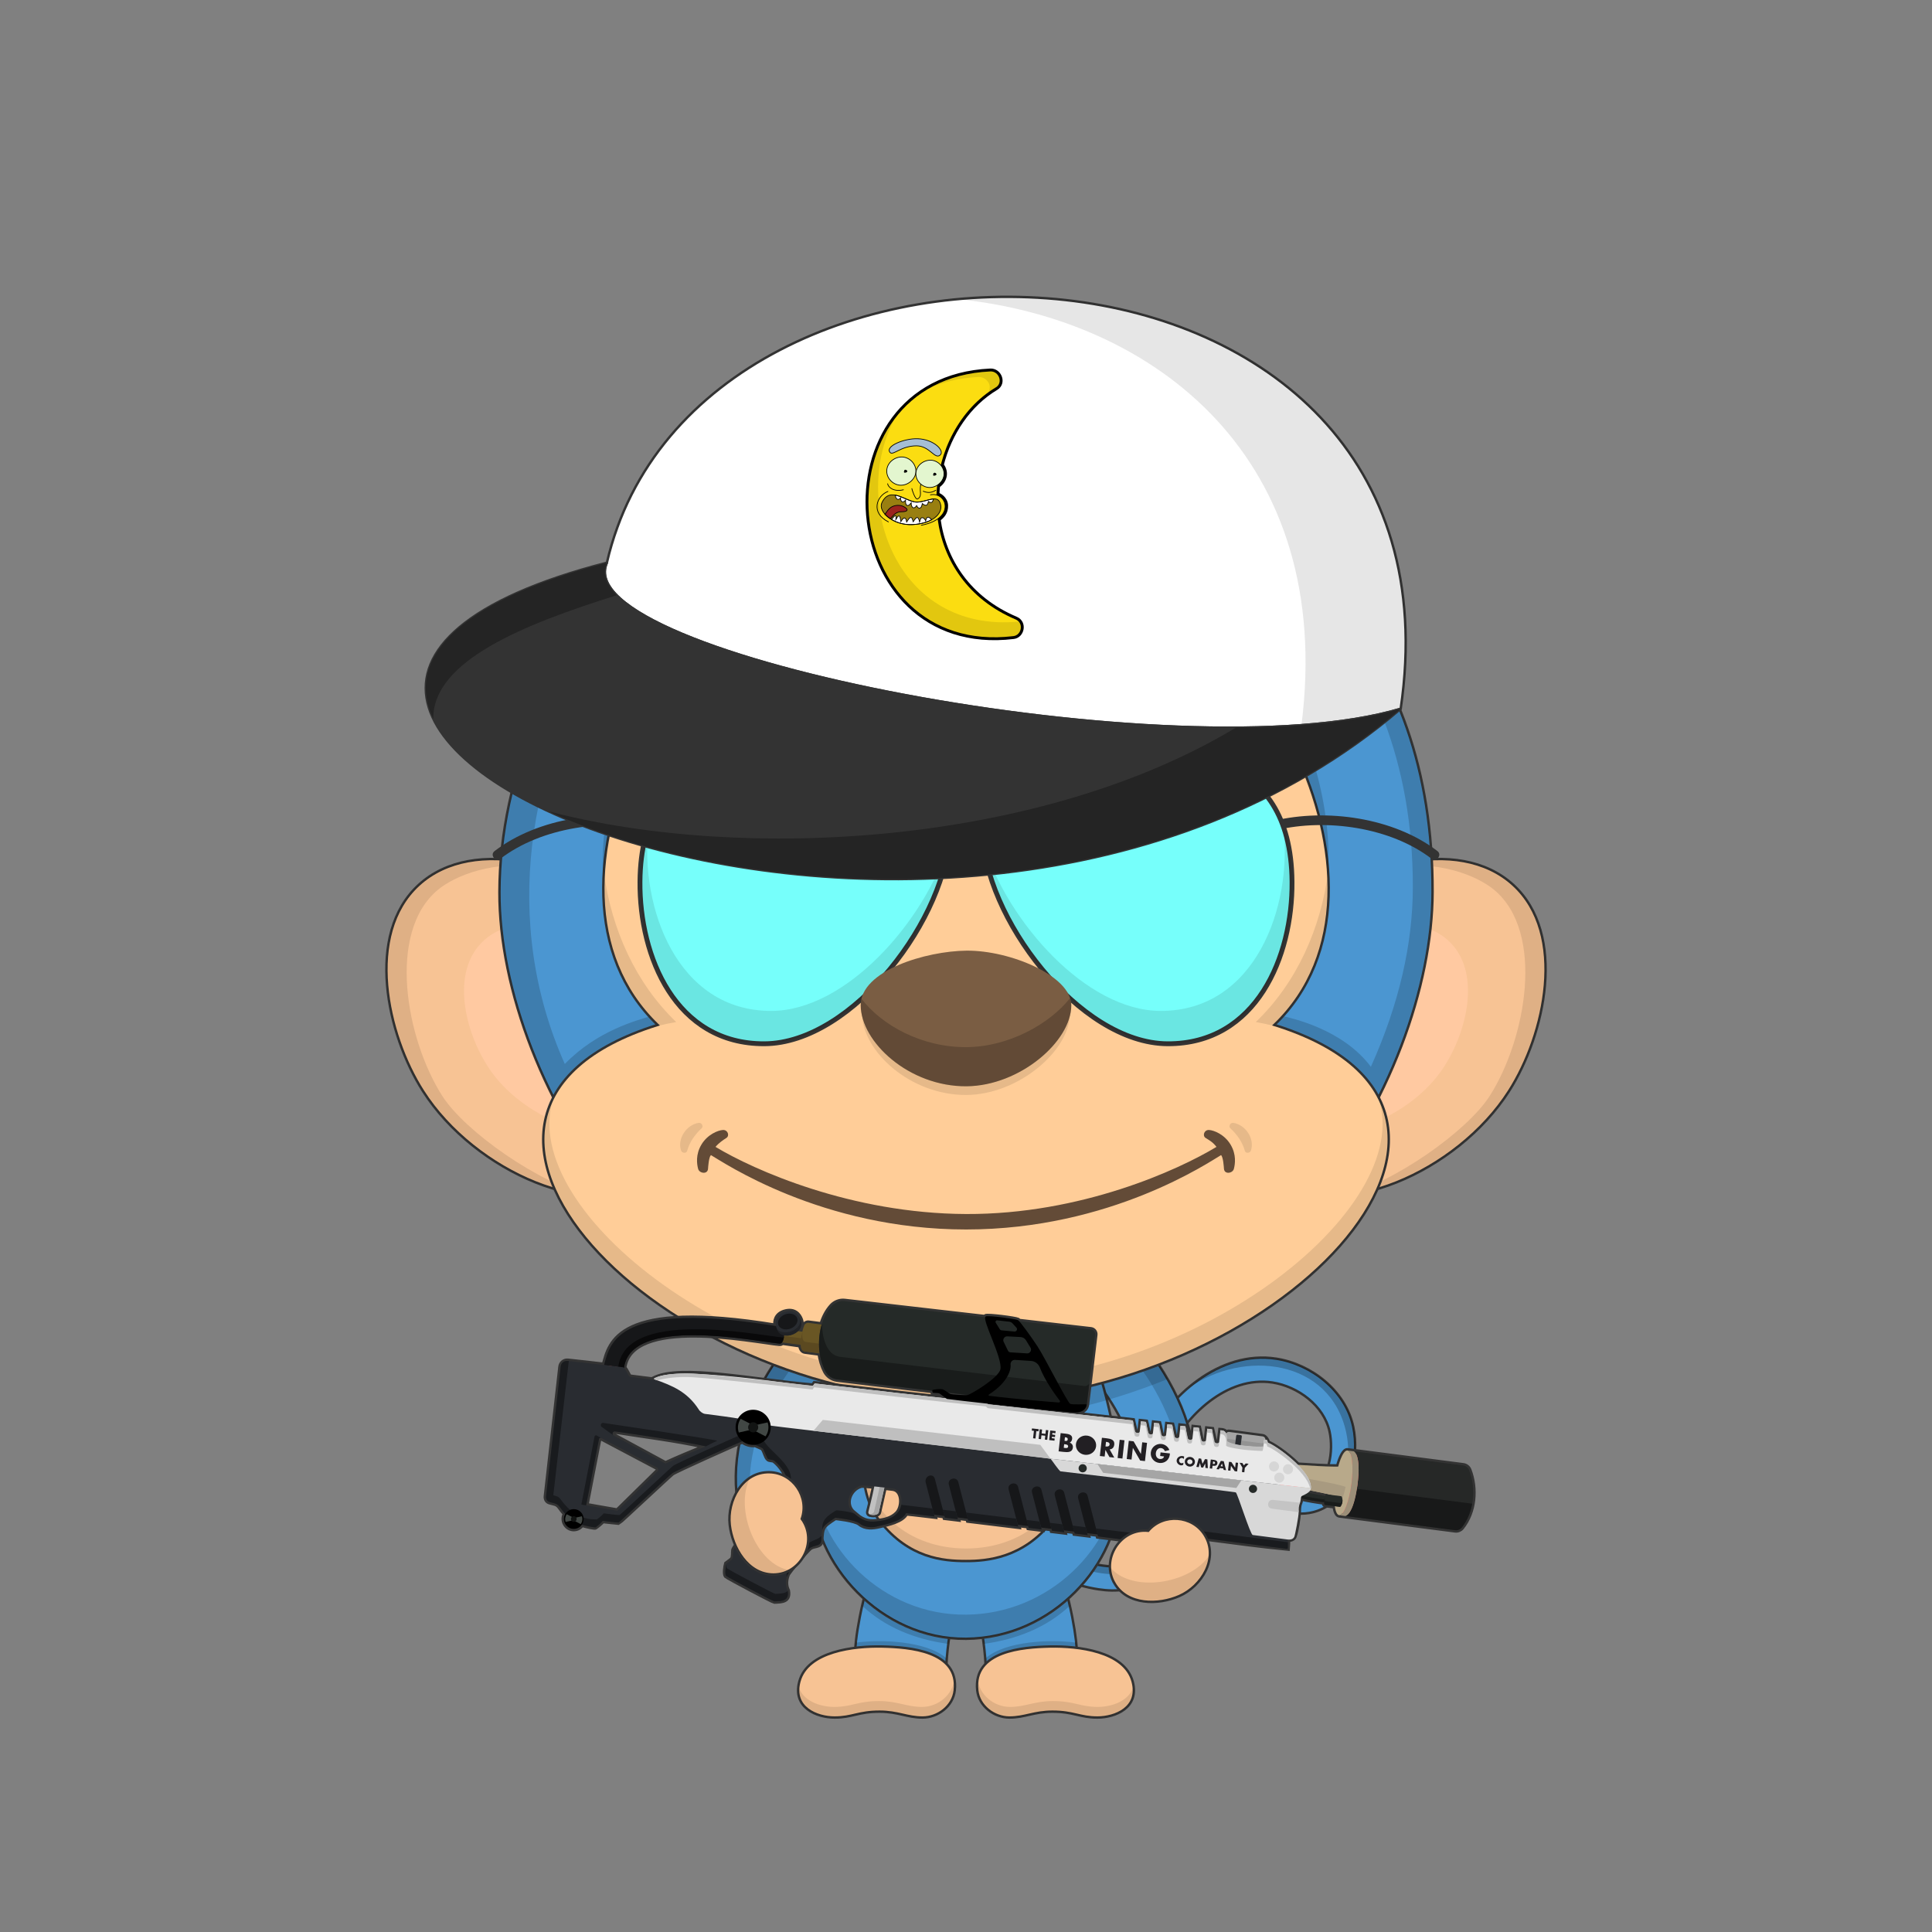 <?xml version="1.0"?><svg viewBox="0 0 4000 4000" xmlns="http://www.w3.org/2000/svg" xmlns:xlink="http://www.w3.org/1999/xlink"><rect x="0" y="0" width="4000" height="4000" fill="#808080" stroke="none"/><g id="tail" fill="none"><path d="M2275.11 3290.64c-50.77-7.42-115.16-32.27-196.86-76-11.87-6.35-16.67-21.85-10.25-33.84 6.35-11.87 21.85-16.66 33.84-10.25 75.45 40.37 136.18 64.12 180.5 70.6 28.93 4.23 49.75 1 61.88-9.64 13.61-11.92 12.39-33 8.83-72.39-4.17-46.12-9.36-103.53 19.78-169.51 44-99.72 153.63-194.53 269.09-176.7 73.33 11.36 143.6 66.19 159.73 140.59 13.73 63.36-6.02 150.17-73.53 174.43-44.77 16-95.93-2.36-130.84-32.08-10.44-8.68-11.95-25-3.06-35.44 8.81-10.34 25.15-11.64 35.48-2.62.43.36 43.66 36.65 81.49 23.06 42.84-15.38 49.77-78.95 41.56-116.78-11.75-54.23-65.6-93.57-118.51-101.77-92.84-14.33-180.8 68.49-215.72 147.49-23.91 54.16-19.56 102.32-15.72 144.81 4 43.84 7.71 85.25-25.67 114.5-27.66 24.4-67.07 26.8-102.02 21.54z" fill="#4b96d1" stroke="#333" stroke-width="5" stroke-miterlimit="10"/><path d="M2787.15 2965.67c11.06 51.03 1.18 114.55-37.82 152.08 51.41-33.69 65.07-107.55 52.82-164.08-16.13-74.4-86.39-129.24-159.73-140.6-66.26-10.23-131.78 18.56-181.54 60.82 114.12-80.75 293.29-60.35 326.27 91.78z" fill="#000" fill-opacity="0.24"/><path d="M2718.12 3078.2c-27.03 31.45-75.59 15.27-102.89-8.23a25.04 25.04 0 00-23.13-5 25.2 25.2 0 0119.93-12.89 25.03 25.03 0 0118.2 5.88c22.07 19.51 59.84 35.18 87.89 20.24zM2074 3173.64c3.5-3 15.5-9 23-5.5 6.98 3.26 15.34 7.39 24.73 12.03 49.42 24.42 127.47 62.97 183.77 62.97 50 0 54.5-25 47.5-91a442 442 0 003.06 12.51c9.62 37.75 24.09 94.49-50.56 94.49-81.5 0-208.79-70.57-231.5-85.5z" fill="#000" fill-opacity="0.24"/></g><g id="legs" fill="none"><path d="M1959.37 3446.51c5-87.08 27.4-154.43 47.17-206.81 19.77-52.38 42.42-144.7-42.56-166.02-121.5-30.49-188.31 254.12-193.3 340.94-2.93 51.08 36.82 110.33 88.4 113.29 47.48 2.31 97.45-31.79 100.29-81.4z" fill="#4b96d1" stroke="#333" stroke-width="5" stroke-miterlimit="10"/><path d="M1769.48 3414.5c51.5-7 148-7 188.5 34 .34-3.09 1.44-11.94 1.66-15.04-42.16-36.96-138.16-39.46-188.02-32.46-.26 3.3-1.86 10.13-2.14 13.5zM1785.48 3325c47.76 44.29 108.88 69.13 178 78.5.58-5.01 1.81-12.18 2.5-17-68.6-8.88-128.2-37.6-176-81-2 6-3.62 15.27-4.5 19.5z" fill="#000" fill-opacity="0.17"/><path d="M2040.63 3446.51c-5-87.08-27.4-154.43-47.17-206.81-19.77-52.38-42.42-144.7 42.56-166.02 121.5-30.49 188.31 254.12 193.3 340.94 2.93 51.08-36.82 110.33-88.4 113.29-47.48 2.31-97.45-31.79-100.29-81.4z" fill="#4b96d1" stroke="#333" stroke-width="5" stroke-miterlimit="10"/><path d="M2230.52 3414.5c-51.5-7-148-7-188.5 34-.34-3.09-1.44-11.94-1.66-15.04 42.16-36.96 138.16-39.46 188.02-32.46.26 3.3 1.86 10.13 2.14 13.5zM2214.52 3325c-47.76 44.29-108.88 69.13-178 78.5-.58-5.01-1.81-12.18-2.5-17 68.6-8.88 128.2-37.6 176-81 2 6 3.62 15.27 4.5 19.5z" fill="#000" fill-opacity="0.17"/></g><g id="arms" fill="none"><path d="m1587 3147c36.5 0 65.66-32.58 62.04-68.42-5.42-63.52 18.62-132.19 65.95-198.39 43.06-60.25 89.21-93.26 53.71-132.19-35.5-38.94-115.56 3.92-155.4 59.5-65.71 91.92-97.19 189.11-88.63 283.68 3.19 31.47 25.83 55.82 62.33 55.82z" fill="#4b96d1" stroke="#333" stroke-miterlimit="10" stroke-width="5"/><path d="m1570.65 3145.22c-62.15-107.22 43.67-345.19 176.18-410.41-40.01-10.61-100.55 26.68-133.53 72.69-65.71 91.92-97.19 189.11-88.63 283.68 2.68 26.46 19.12 47.89 45.98 54.04z" fill="#000" fill-opacity="0.17"/><path d="m2413 3147c-36.5 0-65.66-32.58-62.04-68.42 5.42-63.52-18.62-132.19-65.95-198.39-43.06-60.25-89.21-93.26-53.71-132.19 35.5-38.94 115.56 3.92 155.4 59.5 65.71 91.92 97.19 189.11 88.63 283.68-3.19 31.47-25.83 55.82-62.33 55.82z" fill="#4b96d1" stroke="#333" stroke-miterlimit="10" stroke-width="5"/><path d="m2429.35 3145.22c62.15-107.22-43.67-345.19-176.18-410.41 40.01-10.61 100.55 26.68 133.53 72.69 65.71 91.92 97.19 189.11 88.63 283.68-2.69 26.46-19.12 47.89-45.98 54.04z" fill="#000" fill-opacity="0.17"/></g><g id="bodyUpper" fill="none"><path d="m2000 2548c154 0 220 135 260 246s58 220 58 292c0 152-138.68 305.46-318 307-175.53 1.51-318-155-318-307 0-72 17.7-181.5 58-292 40-111 106-246 260-246z" fill="#4b96d1" stroke="#333" stroke-miterlimit="10" stroke-width="5"/><path d="m2000 3393c-175.67 1.59-330-157-318-337 10 148 145.15 288.48 318 287s308-139 318-287c12 180-142.33 335.41-318 337z" fill="#000" fill-opacity="0.17"/><path d="m2000 2672c104 0 160 68 174 128 34.49 147.82 64 274 4 350s-134.95 82-178 82c-47.55 0-118-6-178-82s-32.44-193.83 4-350c14-60 70-128 174-128z" fill="#f7c394" stroke="#333" stroke-miterlimit="10" stroke-width="5"/><path d="m2000 3232c-136 0-224-94-213-216 4 115 96 190 213 190s209-75 213-190c11 122-77 216-213 216z" fill="#000" fill-opacity=".1"/></g><g id="ears" fill="none"><path d="m3133.19 1832.12c111.1 102 66.32 309.29-9.09 427.16-107.46 168-353.47 273.75-479.46 184.37-131.58-93.35-114.4-386.92 39.2-539.32 114.68-113.78 334.45-177.69 449.35-72.21z" fill="#f7c394" stroke="#333" stroke-miterlimit="10" stroke-width="5"/><path d="m3003.49 1952.22c66 68.19 30.1 196.68-21.65 267.88-73.75 101.45-232.17 158.69-307.94 97.86-79.14-63.53-57.39-247.22 44.75-337.18 76.26-67.16 216.64-99.08 284.84-28.56z" fill="#ffc9a1"/><path d="m3124.1 2259.28c-60.69 94.85-195.1 203.22-346.6 216.72 106.36-25 260.01-133.85 306.64-206.72 75.41-117.87 115.36-338.97 9.09-427.16-32.41-26.89-114.73-65.12-227.73-45.12 138-42.5 222.79-6.13 267.73 35.12 111.06 101.99 66.28 309.29-9.13 427.16z" fill="#000" fill-opacity=".1"/><path d="m866.818 1832.12c-111.1 102-66.32 309.29 9.09 427.16 107.46 168 353.472 273.75 479.462 184.37 131.58-93.35 114.4-386.92-39.2-539.32-114.68-113.78-334.452-177.69-449.352-72.21z" fill="#f7c394" stroke="#333" stroke-miterlimit="10" stroke-width="5"/><path d="m996.518 1952.22c-66 68.19-30.1 196.68 21.652 267.88 73.75 101.45 232.17 158.69 307.94 97.86 79.14-63.53 57.39-247.22-44.75-337.18-76.26-67.16-216.64-99.08-284.842-28.56z" fill="#ffc9a1"/><path d="m875.908 2259.28c60.69 94.85 195.102 203.22 346.602 216.72-106.36-25-260.019-133.85-306.642-206.72-75.41-117.87-115.36-338.97-9.09-427.16 32.409-26.89 114.732-65.12 227.732-45.12-138.002-42.5-222.792-6.13-267.732 35.12-111.06 101.99-66.28 309.29 9.13 427.16z" fill="#000" fill-opacity=".1"/></g><g id="face" fill="none"><path d="m2395 2818c-115.35 45.22-271 79-395 79s-259.34-26.43-395-79c-7.24 10.54-16.61 26.27-23 37 142 57 275 86 418 86s276-29 418-86c-6.15-10.7-15.93-26.36-23-37z" fill="#000" fill-opacity=".15"/><path d="m2500.32 839c42.32-35.85-124.32-76-146.52-139.49-26.8-76.51 395.59 127.1 331.57 261.08-5 10.51-55.43 94-417.61-23.77 398.16 129.18 699.66 403.12 698.24 910.18-1.09 388.75-350.07 990.81-966.43 996.18-594.62 5.19-966.64-596.22-965.57-996.18 1.32-488.44 432.13-990.94 966-1028.5 319.41-22.45 465.29 50.1 500.32 20.5z" fill="#4b96d1" stroke="#333" stroke-linecap="round" stroke-linejoin="round" stroke-width="5"/><path d="m2565.16 861.34c-29.66 65.16-211.81-40-531.22-17.54-653.46 45.937-1126.939 771.2-864.58 1359.08 68.14-70.38 151.14-90.38 177.59-99.16 7.94 8.57 17.6 17.67 21.05 21.78-81.37 25.35-175.93 80.41-216.63 156.84-76.27-147.6-117-302.56-116.59-435.33 1.32-488.45 432.22-991 966.09-1028.57 319.41-22.45 464.56 50.1 499.59 20.46 42.18-35.75-124.46-75.9-146.65-139.39-8.57-24.46 28.82-20.27 81.55 1.13-20-2.88-31 1.83-25.55 15.87 19.38 50.39 180.3 90.02 155.35 144.83z" fill="#000" fill-opacity="0.17"/><path d="m2964.5 1847.07c-.36 127.74-38.12 278.51-110.54 423.57-74.96-102.64-209.23-143.64-222.96-143.64 4-5 16-19.7 20-24.5 23.5 5.5 128.62 27.91 187.28 106.2 59.3-132.15 86.52-255.16 86.84-370.86 1.47-524.24-353.62-784.84-657.36-901.02 398.16 129.18 698.16 403.18 696.74 910.25z" fill="#000" fill-opacity="0.17"/><path d="m1725 1203.5c-297 0-665 628.5-363.5 918.5-575.499 180 0 779 638.5 779s1214-599 638.5-779c301.5-290-66.5-918.5-363.5-918.5-126.5 0-195.51 58.5-275 116.5-79.5-58-148.5-116.5-275-116.5z" fill="#ffcd98" stroke="#333" stroke-width="5"/><g fill="#000"><path d="m2749.1 1817c-15.7-308.54-265-613.19-481.5-613.19-134.6 0-216.2 82.14-267.6 116.19-41.1-28.05-132.5-116.19-268.4-116.19-255.6 0-478.1 373.19-482.13 622.71-22.47-268.52 183.6-671.52 483.53-671.52 156 0 239 75 267 106 28-31 111-106 267-106 297.63 0 503.5 381.5 482.1 662z" fill-opacity="0.17"/><path d="m1148.6 2266.67c-135.93 245.26 334.32 633.83 851.4 633.83s993.17-392.85 849.75-637.86c95.36 224.1-359.03 600.36-849.75 600.36-487.79 0-939.69-371.78-851.4-596.33z" fill-opacity=".1"/><path d="m1250.37 1807.39c-7.11 117.45 24.02 230.01 111.45 314.11-10.42 3.26-20.47 7.66-30.15 11.19 22.33-7.19 43.66-12.28 68.33-16.69-84.54-81.32-133.47-191.77-149.63-308.61z" fill-opacity=".1"/><path d="m2670.5 2133c-21.76-6.41-44.6-12.37-70.5-17 85.32-82.07 134.37-193.81 150.07-311.86 7.89 118.62-23.01 232.49-111.25 317.36 11.32 3.54 21.24 7.64 31.68 11.5z" fill-opacity=".1"/></g></g><g id="glasses" fill="none"><g clip-rule="evenodd" fill="#333" fill-rule="evenodd"><path d="m2231.56 1562.88c-153.76 24.26-309.16 22.65-463.02.01-12.76-1.87-9.84-21.66 2.92-19.78 151.85 22.34 305.22 23.96 456.98.01 12.74-2.01 15.86 17.75 3.12 19.76z"/><path d="m1922.99 1647.3c48.6-19.25 105.42-19.25 154.02 0 2.99-7.3 4.49-11.3 7.36-18.6-53.29-21.1-115.45-21.1-168.74 0 2.37 6.3 4.37 11.3 7.36 18.6z"/><path d="m2637.67 1699.28c108.16-25.93 247.69-6.77 338.41 62.78 10.24 7.85-1.93 23.72-12.16 15.88-85.06-65.21-218.1-84.02-321.59-59.22-12.54 3.01-17.2-16.44-4.66-19.44z"/><path d="m1362.33 1699.28c-108.16-25.93-247.69-6.77-338.41 62.78-10.24 7.85 1.93 23.72 12.16 15.88 85.06-65.21 218.1-84.02 321.59-59.22 12.54 3.01 17.2-16.44 4.66-19.44z"/></g><path d="m2675 1825.37c1.36 154.89-73.52 336.29-257.5 335.63s-381.95-264.09-383.5-442.23c-.67-76.43 65.38-162.57 277.38-164.42 128.83-1.12 361.19-6.52 363.62 271.02z" fill="#76fffb" stroke="#333" stroke-miterlimit="10" stroke-width="10"/><path d="m2402.5 2093c195.79.7 273.65-214.69 254.86-380.83 10.9 31.21 17.25 68.54 17.64 113.2 1.36 154.89-73.52 336.29-257.5 335.63-174.33-.63-361.22-237.17-381.66-413.54 51.72 163.54 214 344.99 366.66 345.54z" fill="#000" fill-opacity=".1"/><path d="m1324.99 1825.37c-1.36 154.89 73.52 336.29 257.5 335.63s381.95-264.09 383.5-442.23c.67-76.43-65.37-162.57-277.37-164.42-128.83-1.12-361.2-6.52-363.63 271.02z" fill="#76fffb" stroke="#333" stroke-miterlimit="10" stroke-width="10"/><path d="m1597.5 2093c-195.8.7-273.65-214.69-254.86-380.83-10.91 31.21-17.25 68.54-17.64 113.2-1.36 154.89 73.52 336.29 257.5 335.63 174.32-.63 361.21-237.17 381.66-413.54-51.72 163.54-214.01 344.99-366.66 345.54z" fill="#000" fill-opacity=".1"/></g><g id="nose" fill="none"><path d="m1785 2099c0 76.35 98.85 169 216.26 168 108.22-.95 213.74-92.55 213.74-167.78 0-152.13-430-154.42-430-.22z" fill="#000" fill-opacity=".1"/><path d="m1782 2081c0 76.35 100.23 169 219.27 168 109.73-.95 216.73-92.55 216.73-167.78 0-60.53-126.24-113.77-216.73-113-84.02.78-219.27 41.16-219.27 112.78z" fill="#7a5d43"/><path d="m1783.58 2067.77c41.76 54.75 124.68 100.94 217.85 100.22 86.21-.68 170.92-47.12 214.09-101.55 1.62 4.86 2.48 9.8 2.48 14.78 0 75.23-107 166.83-216.73 167.78-119.04 1-219.27-91.65-219.27-168 0-4.54.54-8.95 1.58-13.23z" fill="#000" fill-opacity=".2"/></g><g id="mouth" fill="none"><path d="m2553.44 2324.73c25.17 3.95 44.7 32.65 36.52 57.37-2.03 5.72-11.21 6.33-12.73.46-4.44-17.08-15.69-33.52-29.9-46.56-4.54-4.17-.01-12.1 6.11-11.26z" fill="#000" fill-opacity=".1"/><path d="m1446.56 2324.73c-25.17 3.95-44.71 32.65-36.52 57.37 2.03 5.72 11.21 6.33 12.73.46 4.44-17.08 15.69-33.52 29.89-46.56 4.55-4.17.01-12.1-6.1-11.26z" fill="#000" fill-opacity=".1"/><path d="m2518.6 2374.5c-78.5 47.5-280.5 140-518.5 139s-440-91.5-518.71-139c7.21-8.5 15.5-14 22.5-18.5 7.15-4.6 3-17-7-16.5s-31.81 9-44.5 30-9.5 41-7 50.5 19.5 12 20.5 0c.37-4.49 1.5-24 6-28.5 23.71 13.5 228.21 154 528.21 154s504.5-140.5 528-154c4.5 4.5 5.63 24.01 6 28.5 1 12 18 9.5 20.5 0s5.69-29.5-7-50.5-34.5-29.5-44.5-30-14.15 11.9-7 16.5c7 4.5 14.5 8 22.5 18.5z" fill="#634b37"/></g><g id="hat" fill="none"><path d="m1256.5 1165c-87.5 192 1187 438.5 1643.5 302.5 154-1048-1456.5-1108-1643.5-302.5z" fill="#fff" stroke="#333" stroke-linejoin="round" stroke-width="5"/><path clip-rule="evenodd" d="m2694.51 1501.44c78.46-5.9 148.38-16.92 205.49-33.94 90.96-619.026-433.7-893.343-916.99-848.197 409.55 41.738 781.3 330.317 711.5 882.137z" fill="#000" fill-opacity=".1" fill-rule="evenodd"/><path d="m1256.5 1165c-87.5 192 1187 438.5 1643.5 302.5-953 816.5-2814.998 0-1643.5-302.5z" fill="#333" stroke="#333" stroke-linejoin="round" stroke-width="5"/><path clip-rule="evenodd" d="m1135.85 1679.81c.88.23 1.76.46 2.65.69 402.77 104.44 1014.85 69.93 1420.02-173.85 133.95-.82 253.06-12.81 341.48-39.15-533.81 457.34-1352.8 402.34-1764.15 212.31z" fill="#000" fill-opacity=".3" fill-rule="evenodd"/><path clip-rule="evenodd" d="m1276.73 1232.43c-192.66 60.27-381.011 136.05-379.65 255.84-56.419-116.8 35.645-239.67 359.42-323.27-10.02 21.98-2.18 44.68 20.23 67.43z" fill="#000" fill-opacity=".3" fill-rule="evenodd"/><path d="m1941.26 1074.51c11.56 85.18 62.19 165.98 161.56 208.01 17.36 7.34 12.03 32.44-4.47 34.44-367.97 44.55-413.97-530.949-47.97-547.939 17.89-.831 26.91 23.653 11.41 32.94-57.48 34.453-97.22 94.254-114.07 161.074 4.76 5.6 7.47 12.913 6.66 20.516-.95 8.837-6.58 16.559-14.08 21.189-.71 6.73-1.2 13.49-1.45 20.27 5.03 1 17.53 8 18.03 21.5.52 14.01-7 21.5-15.62 28z" stroke="#000" stroke-width="12"/><path d="m2102.82 1282.52c-99.37-42.03-150-122.83-161.56-208.01 8.62-6.5 16.14-13.99 15.62-28-.5-13.5-13-20.5-18.03-21.5 3.32-90.35 48.1-178.187 122.94-223.049 15.5-9.287 6.48-33.771-11.41-32.94-366 16.99-320 592.489 47.97 547.939 16.5-2 21.83-27.1 4.47-34.44z" fill="#fbdd11"/><path d="m2045.66 812.618c5.21-3.777 10.59-7.335 16.13-10.657 15.49-9.287 6.47-33.771-11.41-32.94-50.23 2.331-92.7 15.181-127.64 35.504 29.15-13.659 63.46-22.172 103.14-24.014 15.28-.71 30.36 16.301 19.78 32.107z" fill="#000" fill-opacity=".1"/><path d="m1852.78 866.662c-92.88 169.798 2.85 444.248 256.42 420.288 9.1 10 3.14 28.32-10.85 30.01-276.75 33.51-371.38-283.73-245.57-450.298z" fill="#000" fill-opacity=".1"/><path d="m1889.21 1086.12c40.5-2 61.72-21.66 58.5-40-4.33-24.61-26.5-7.5-48.5-6.5s-56.5-35.5-73.51 1.5c-8.23 17.93 23.01 47 63.51 45z" fill="#997f11"/><g stroke="#000" stroke-width="1.5"><path d="m1836.03 972.641c-1.64 16.193 11.57 30.649 27.44 31.929 15.16 1.04 31-11.192 32.67-26.559 1.56-16.208-11.57-30.591-27.44-31.89-15.51-.977-31.03 10.66-32.67 26.52z" fill="#e3f6cf"/><path d="m1899.99 908.34c-27.74-.972-68.61 15.67-56.98 28.66 6.51 6.49 22.37-13.94 54.57-13.94 27.32 0 37.98 29.155 48.97 19.02 9.83-9.069-13.17-32.569-46.56-33.74z" fill="#a5bed4"/><path d="m1832.38 1064.51c3 3.5 6.82 7.13 11 9.5 5.61-6.08 10.5-13.2 19.55-14.32 3.21-.38 14.06.55 15.13-3.79.63-2.63-5.3-6.66-10.42-8.41-7.42-2.41-16.34-1.32-22.93 2.86-5.41 3.58-8.55 8.86-12.33 14.16z" fill="#9b221d"/><path d="m1929.1 1075.98c-9.78 5.49-23.2 9.32-39.9 10.14-16.74.83-31.9-3.65-43.34-10.46 2.12-2.91 6.56-8.76 8.4-7.9 1.86.88.51 6.83.34 8.4 1.67-2.19 3.48-7.94 6.59-7.94 3.01.21 3.46 9.95 3.91 11.92 1.62-2.16 4.27-7.92 7.57-7.62 3.65.32 3.81 5.93 4.43 8.46 1.97-2.5 5.28-10.04 9.06-9.55 2.71.35 3.72 6.35 4.5 8.93 2.08-2.63 5.22-9.16 8.53-8.89 2.69.22 4.33 7.02 4.76 9.68.93-2.58 1.38-8.35 4.27-9.15 3.97-1.07 7.08 3.54 8.38 6.43.39-2.97 1.2-6.4 4.14-7.49 2.58-.96 5.93 2.84 8.36 5.04z" fill="#fff"/><path d="m1853.23 1025.01c.48 3.27 2.62 8.78 5.98 8.96 2.29.1 4.14-1.3 5.21-3.11.03 2.8.68 7.17 3.73 8.09 2.39.74 5.17-1.6 6.63-3.36-.02 3.14-.36 9.61 3.48 10.78 3.72 1.15 6.14-3.35 8.21-5.46-.53 3.04 1.17 9.89 4.7 10.52 2.67.46 5.33-2.51 6.54-4.65 1.25 2.14 3.05 5.56 5.9 5.35 4.04-.36 5.44-6.16 5.83-9.53 2.29 1.74 5.97 4.47 8.9 3.16 2.52-1.1 3.24-4.92 3.91-7.37v-.03c1.81 1.11 4.45 2.72 6.72 1.71 1.88-.83 3.01-4.23 3.72-7.1-4.14.3-8.88 1.57-13.94 2.92-6.2 1.65-12.88 3.43-19.54 3.73-7.21.33-15.75-3.36-24.58-7.18-7.13-3.08-14.45-6.24-21.4-7.43z" fill="#fff"/></g><path d="m1878.52 975.121c-.15-.481-.61-.848-1.11-.893-.02-.304-.15-.591-.36-.809-.31-.319-.78-.445-1.22-.381-.23-.327-.63-.527-1.03-.527s-.79.2-1.03.527c-.42-.162-.92-.08-1.27.208-.26.216-.42.536-.45.872.23.313.31.733.2 1.107s-.4.686-.77.823c-.29.878.05 1.868.8 2.396.76.528 1.81.496 2.53-.076.4 0 .77.004 1.1-.25.48.161 1.06-.219 1.41-.515.31-.26.8-.764.75-1.205.41-.299.6-.794.45-1.277z" fill="#000"/><g stroke="#000" stroke-width="1.5"><g stroke-linecap="round"><path d="m1907.38 999.011c-1.5 4.999-2 9.499-2 14.999s2.5 15-5.5 19c-5 2.5-12-20-12-21.5" stroke-linejoin="round"/><path d="m1911.38 1017.01c6.5 2.5 15 5 26-2"/><path d="m1837.88 1001.51c.5 7 12.5 17.5 32.5 12.5"/><path d="m1838.38 1017.51c-23 8.5-37 44 1 63"/><path d="m1926.38 1024.51c33.5-7 54 49-19 63"/></g><path d="m1896.37 978.411c-1.61 15.665 11.16 29.519 26.48 30.819 14.82 1.11 29.92-10.683 31.53-25.679 1.64-15.48-11.28-29.761-26.48-30.82-15.02-.664-29.96 10.217-31.53 25.68z" fill="#e3f6cf"/></g><path d="m1938.92 981.294c-.15-.481-.61-.848-1.11-.893-.02-.304-.15-.591-.36-.809-.31-.319-.78-.445-1.22-.381-.24-.327-.63-.527-1.03-.527s-.8.2-1.03.527c-.42-.162-.92-.08-1.27.208-.26.216-.42.536-.45.872.23.313.31.732.2 1.107-.12.374-.41.686-.77.823-.29.878.05 1.868.8 2.396.76.528 1.8.496 2.53-.076.39 0 .77.004 1.1-.25.48.161 1.06-.219 1.41-.515.31-.26.79-.764.75-1.205.41-.299.6-.794.45-1.277z" fill="#000"/><path d="m1889.21 1086.12c40.5-2 61.72-21.66 58.5-40-4.33-24.61-26.5-7.5-48.5-6.5s-56.5-35.5-73.51 1.5c-8.23 17.93 23.01 47 63.51 45z" stroke="#000" stroke-width="1.5"/></g><g id="footLeft" fill="none"><path d="m1910 3556c32 0 63.09-23.6 66.7-56.14 9.11-82.21-94.35-89.68-150.67-90.92-57.1-1.25-154.03 9.56-171.02 72.27-14.85 54.79 36.49 74.79 72.99 74.79s49-12.15 92.98-12.15c38.41 0 57.02 12.15 89.02 12.15z" fill="#f7c394" stroke="#333" stroke-miterlimit="10" stroke-width="5"/><path d="m1909 3534c-32 0-50.61-12.15-89.02-12.15-43.98 0-56.48 12.15-92.98 12.15-28.39 0-65.75-12.1-73.97-43.26-6.73 47.6 40.67 65.26 74.97 65.26 36.5 0 49-12.15 92.98-12.15 38.41 0 57.02 12.15 89.02 12.15 42.86 0 73-34.15 65.91-80.26-2.97 33.46-34.04 58.26-66.91 58.26z" fill="#000" fill-opacity=".1"/></g><g id="footRight" fill="none"><path d="m2090 3556c-32 0-63.09-23.6-66.7-56.14-9.11-82.21 94.35-89.68 150.67-90.92 57.1-1.25 154.03 9.56 171.02 72.27 14.85 54.79-36.49 74.79-72.99 74.79s-49-12.15-92.98-12.15c-38.42 0-57.02 12.15-89.02 12.15z" fill="#f7c394" stroke="#333" stroke-miterlimit="10" stroke-width="5"/><path d="m2091 3534c32 0 50.61-12.15 89.02-12.15 43.98 0 56.48 12.15 92.98 12.15 28.39 0 65.75-12.1 73.97-43.26 6.73 47.6-40.67 65.26-74.97 65.26-36.5 0-49-12.15-92.98-12.15-38.41 0-57.02 12.15-89.02 12.15-42.86 0-73-34.15-65.91-80.26 2.97 33.46 34.04 58.26 66.91 58.26z" fill="#000" fill-opacity=".1"/></g><g id="misc" fill="none"><path clip-rule="evenodd" d="m2110.07 2735.42 148.74 17.13c5.26.67 9.18 5.71 8.49 11.01l-17.21 144.32c-1.86 14.36-17.68 17.64-29.79 16.28-30.24-2.17-112.11-10.92-175.9-18.02l1.49 1.39s162.59 18.1 299.47 33.36c1.64 6.61 2.31 10.18 4.14 18.11.72 3.11 1 7 5 7.5 3.97.5 4.79-.52 5.5-6 .91-7.01 1.65-13.68 2.12-17.74 3.47.37 6.94.76 10.41 1.15 1.97 6.59 2.97 14.59 4.47 20.09s9 8 10 1c1.14-7.98 1.56-11.3 2.46-19.2l10.25 1.15c2.29 8.05 2.45 13.46 4.79 22.05 1.5 5.5 9.28 6.5 10 0 1-9 1.69-14.79 2.31-20.16l10.08 1.12c.61 1.84 4.03 18.66 5.11 23.54 1 4.5 8.49 4.74 9 1.5 1.5-9.5 2.54-18 3.12-23.1l9.95 1.1c1.93 5.5 3.13 15.37 4.81 22.5 1.04 4.42 2.61 5.22 5.12 5.5 4.5.5 4.98-4.81 5.5-9s1.97-17.06 1.97-17.06l10.57 1.18c1.96 8.88 3.68 16.22 4.96 23.88 1 6 9.56 5.23 9.9 1.66l2.7-23.58c3.45.38 6.67.74 9.6 1.08 1.3 5.34 3.83 15.99 5.3 23.34 1.5 7.5 9.14 6.08 9.5 2.5l2.94-23.81c5.06.31 9.72 1.24 11.56 6.31 1.36-2.26 3.79-3.15 6.58-2.78l68.93 9.15c5.49.73 9.78 8.5 10.88 13.35 6.28 1.1 38.28 21.38 62.18 45.6 21.14 1.21 59.1 4 83.47 3.69 5.55-20.67 12.96-34.26 19.35-33.44 79.86 10.37 159.75 20.66 239.62 30.99 5.4.71 10.11 4.4 12.1 9.48 14.73 38.34 11.13 86.41-15.18 119.07-3.25 4.05-8.51 6.16-13.66 5.48-80.09-10.34-160.5-20.73-240.13-31 14.58 1.87 49.77 6.37-.06-.07-4.31-.56-7.41-7.58-9-18.67l-19.98-2.58c-2.21-.33-2.03-3.7-2.1-5.44-10.37-1.11-38.67-5.68-48.18-8.53-.57 3.18-.51 6.53-1.84 9.53-2.73 6.17-2.8 14.17-2.8 19.52-1.18 14.15-4.03 36.15-9.18 50.65-.89 2.5-5 6.5-13.05 5.96-.01 6.15-.25 12.24-.77 18.23-56.09-5.29-111.99-13.1-167.86-20.33l-17.79 24.85c-63-11.98-123.8-19.08-187.24-26.88l-19.29-2.37-1.06-4.1-21.56-2.6c.42 1.66.77 3.01 1.02 3.99l-26.72-3.3-1.01-3.91-21.62-2.61 1 3.88-25.37-3.1-1-3.84-21.63-2.61.98 3.79-26.72-3.27-.97-3.74-21.59-2.61c.39 1.53.71 2.77.95 3.69-32.17-3.97-64.34-7.87-96.51-11.76l-.3-.04h-.04l-6.72-.82-.93-3.56-21.59-2.6c.37 1.44.69 2.64.92 3.55l-26.7-3.22-.93-3.56-21.57-2.6c.37 1.45.68 2.66.92 3.57-35.9-4.28-58.41-6.87-58.83-6.68-7.27 15.38-35.99 21.94-55.17 26.32-13.71 3.13-29.14 4.84-40.91-4.94-9.77-8.13-50.54-11.99-50.54-11.99-27.51 18.05-28.08 19.04-29.56 50.41-2.71 9.29-14.88 6.37-22.21 11.75-6.69 4.8-45.86 50.77-47.36 56.25-4.1 11.37-4.72 21.64.63 32.81 3.62 20.95-10.94 21.49-27.57 22.03-3.59-.46-96.84-49.78-100.07-53.04-2.83-3.49-1.22-18.3.79-25 8.2-6.33 11.21-7.76 12.48-10.13 2.64-4.92 1.63-12.87 2.37-18.29 2.12-7.19 40.62-58.37 83.44-73.88 18.15-6.32 34.69-40.18 30.8-63.96-4.68-18.21-15.94-36.15-30.72-47.69-5.05-1.6-9.35-.82-11.82-3.05-4.8-4.32-5.48-12.75-10.76-21.31-.68-1.11-8.02-4.51-16.28-7.92-9.37 1.05-18.98-1.63-26.43-7.43-18.36 7.58-138.57 61.23-145.33 66.45-7.24 5.59-109.03 101.35-111.03 101.91-10.99-1.24-22.02-2.07-32.99-3.49-1.44 2.87-13.24 12.25-15.18 13.29-1.61.86-18.97-2.5-27.59-5.56-3.69 5.46-9.94 9.04-17.02 9.03-15.67-.02-25.43-17.77-17.57-30.95-4.08-4.46-8.18-10.05-11.36-14.4-6.03-8.22-11.78-7.39-21.4-10.41-5.02-1.57-7.57-6.44-6.98-11.66l30.22-268.19c.84-7.51 7.46-12.97 14.97-12.2 19.34 1.99 49.85 5.51 74.86 8.45 12.51-45.84 27.06-134.52 355.87-80.66-2.3-10.09.76-23.82 17.41-28.99 21.38-6.65 30.52 7.03 33.59 15.54 3.81 10.59 1.41 17.89-5 24l8.57 1.26c1.05-4.55 2.4-8.96 4.05-13.08 1.41-3.58 5.19-5.8 9-5.31l27.11 3.51c4.27-14.61 11.13-27.97 20.7-38.44 6.91-7.55 17.31-11.35 27.46-10.03l290.28 33.41c.15-.75.44-1.32.86-1.68 3.4-2.84 61.9 4.84 66.99 7.48.54.28 1.41 1.08 2.55 2.3zm-106.81 152.77-40.2-4.81c1.96 1.37 3.61 2.47 4.55 2.78 2.82.93 28.67 3.11 35.65 2.03zm-73.1-8.74-197.25-23.57c-10.17-1.3-19.27-7.62-24.04-16.7-5.71-10.92-9.58-23.7-11.55-37.18l-30.83-4c-5.83-.72-8.86-7.69-8.99-13l-38.5-5.5c0 1-2.19 2.71-4.82 2.44-56.39-5.78-307.65-57.79-322.31 50.04 4.74 4.21 9.6 17.44 11.96 18.6 17.77 2.23 36.7 4.6 56.67 7.11-2.03-.73-7-1.69-7-3.19 54.5-28.5 209.5 4.5 329.73 14.59l3.42-4.82 3.18.37c89.62 10.4 179.23 20.79 268.92 30.52-4.03-2.89-12.18-9.58-14.28-10.4-2.57-1.01-10.59-.68-12.35-1.02-1.32-.26-2.02-2.6-1.96-4.29zm827.04 215.79-10.77-1.39c-1.87-.21-2.47 1.98-2.96 3.35-9.32-1.42-26.15-4.75-35.3-6.84 1.79-1.36 3.38-2.9 4.47-4.65 14.84 3.25 29.82 5.85 44.56 9.53zm-989.47 37.57c-21.64-17.32-9.43-50.67 15.53-57.34 2.33-.33 13.99.7 26.97 2.04-3.64 18.01-9.91 43.16-12.32 52.68-.58 2.27.76 4.66 3 5.34 4.51 1.33 17.06 2.29 18.53-4.58l11.6-51.19c8.48.95 15.51 1.78 18.37 2.13 21.98 4.1 20.59 39.85 7.44 52.09-10.72 10.93-26.96 14.64-41.61 15.78-19.65 2.19-31.11-2.23-47.51-16.95zm-554.2-16.29 26.68-137.41c.44-1.86 2.6-2.84 4.28-2l115.91 61.27c2.79 1.48 3.32 5.4 1.11 7.58l-83.34 81.87c-21.51-3.98-43.16-7.2-64.64-11.31zm247.83-121.9c-71.36-15.12-119.36-20.12-187.98-31.16-5.27-.7-7.06 6.42-2.8 8.58l107.23 58.16c24.19-11.2 55.69-24.2 83.55-35.58z" fill="#ff6a6a" fill-rule="evenodd" stroke="#333" stroke-width="10"/><path d="m1616.9 2776.79 58.7 7.79 3.31-24.95-58.69-7.8z" fill="#695624"/><path d="m1618.4 2765.46-1.76 13.64 42.45 5.49 1.76-13.64z" fill="#5b4920"/><path d="m1250.56 2826.38c8.84.97 31.39 4.5 41.25 6.06 14.01-108.44 265.9-56.28 322.37-50.5 10.55 1.07 12.47-33.08 5.5-34.28-342.29-58.53-356.44 32.37-369.12 78.72z" fill="#161719"/><path d="m1291.81 2832.44c14.02-108.44 265.89-56.27 322.37-50.5 4.81.49 7.83-6.34 9.02-13.99-.97.79-2.21 1.17-3.46 1.06-59.27-5.94-324.17-59.55-339.73 61.15 3.43.89 7.35 1.78 11.8 2.28z" fill="#09090a"/><path d="m1834.35 3065.19-14.91 65.76c-1.47 6.87-14.02 5.91-18.53 4.58-2.24-.68-3.58-3.07-3-5.34 3.37-13.32 14.3-57.27 15.03-69.39.83-14.32 21.41 4.39 21.41 4.39z" fill="#c1c1c1"/><path d="m1800.05 3135.2c4.76 2.93 17.92 2.32 19.39-4.25l14.9-65.75c-10.03-9.13-25.16-15.07-9.75-1.26l-14.9 65.75c-.82 3.79-6.41 5.2-9.64 5.51z" fill="#a5a5a5"/><path d="m2447.92 3198.03-531.04-64.06-19.71-98.02 537.09 65.09z" fill="#161719"/><path clip-rule="evenodd" d="m1130.58 3098.05c-.59 5.22 1.96 10.09 6.98 11.66 9.62 3.02 15.37 2.19 21.4 10.41 3.86 5.28 9.08 12.39 13.95 17.08-4.09 25.1 17.15 26.03 28.27 18.42 3.79.85 30.54 6.7 32.48 5.66s12.58-9.7 14.02-12.57c9.29 1.2 23.83 2.46 32.99 3.49 2-.56 103.79-96.32 111.03-101.91s144.58-66.72 147.63-67.34c3.05-.61 38.86 13.72 40.41 16.24 1.56 2.53 8.54 20.19 10.25 21.26 1.72 1.07 6.83 1.36 12.33 3.1 14.78 11.54 26.04 29.48 30.72 47.69 3.89 23.78-12.65 57.64-30.8 63.96-42.82 15.51-81.32 66.69-83.44 73.88-1.65 12.08-.99 15.73-2.37 18.29-1.27 2.37-4.28 3.8-12.48 10.13-2.01 6.7-3.61 21.51-.79 25 3.23 3.26 96.48 52.58 100.07 53.04 16.63-.54 31.19-1.08 27.57-22.03-5.35-11.17-4.73-21.44-.63-32.81 1.5-5.48 40.67-51.45 47.35-56.25 7.34-5.38 19.51-2.46 22.22-11.75 1.48-31.37 2.05-32.36 29.56-50.41 0 0 40.77 3.86 50.54 11.99 11.77 9.78 27.2 8.07 40.91 4.94 19.18-4.38 47.9-10.94 55.17-26.32.42-.19 22.93 2.4 58.83 6.68-2.59-10.01-14.28-55.07-18.13-69.92-3.57-13.77 15.38-21.48 19.01-7.41l20.7 79.92 26.7 3.22c-2.74-10.62-15.58-60.16-18.59-71.8-3.26-12.6 16.33-17.67 19.59-5.08l20.6 79.49c34.52 4.18 69.05 8.36 103.57 12.62-2.71-10.48-16.91-65.3-19.95-76.97-3.26-12.63 16.36-17.7 19.62-5.07l21.94 84.7 26.72 3.27-19.83-76.64c-3.31-12.39 16.57-17.93 19.6-5.08l21.88 84.38 25.37 3.1-19.75-76.32c-3.21-12.4 16.59-17.93 19.61-5.07l21.77 84.03 26.72 3.3c-2.7-10.52-16.65-64.34-19.68-76.03-3.26-12.6 16.34-17.67 19.6-5.07l21.68 83.81c74.91 9.21 142.83 17.55 183.1 22.57l3.51 4.1 19.92 2.58 17.79-24.84c57.42 7.42 111.98 15.05 167.86 20.32 5.17-59.29-16.96-127.41-25.87-185.06-323.73-42.67-1016.96-130.06-1335.98-170.05-2.76-1.35-8.92-19.16-14.32-19.85-15.21-1.83-80.74-9.68-113.74-13.07-7.51-.77-14.13 4.69-14.97 12.2zm652.68-22.58c-24.96 6.67-37.17 40.02-15.53 57.34 16.4 14.72 27.86 19.14 47.51 16.95 14.65-1.14 30.89-4.85 41.61-15.78 13.15-12.24 14.54-47.99-7.44-52.09-9.15-1.11-60.95-7.15-66.15-6.42zm-543.05-96.36-26.68 137.41c12.81 2.45 45.45 7.76 64.64 11.31l83.34-81.87c2.21-2.18 1.68-6.1-1.11-7.58l-115.91-61.27c-1.68-.84-3.84.14-4.28 2zm221.15 15.51c-11.36 4.38-67.36 27.88-83.55 35.58l-107.23-58.16c-4.26-2.16-2.47-9.28 2.8-8.58l133.26 18.19c21.71 5.61 38.4 9 54.72 12.97z" fill="#292c31" fill-rule="evenodd"/><path d="m2785.5 3138.75 227.27 29.34c5.15.68 10.41-1.43 13.66-5.48 7.24-8.99 18.96-27.4 22.64-55.85 2.83-21.37.27-43.1-7.46-63.22-1.99-5.08-6.7-8.77-12.1-9.48l-226.69-29.33s15.87 5.9 7.7 69.09c-8.18 63.19-25.02 64.93-25.02 64.93z" fill="#262827"/><path d="m2798.01 3072.21c4.78-36.98 1.15-67.94-8.12-69.14-9.26-1.19-20.64 27.82-25.42 64.81s-1.15 67.94 8.11 69.14c9.27 1.2 20.65-27.82 25.43-64.81z" fill="#b8a98a"/><path d="m2673.9 3032.28c14.81-.09 94.3 7.23 114.69 2.87 2.65 17.62-4.28 60.05-10.28 67.4-15.8-9.78-82.17-17.28-84.96-23.24s-19.45-47.03-19.45-47.03z" fill="#b8a98a"/><path d="m2683.59 3056.16c4.2 10.2 8.4 20.4 9.71 23.14 2.84 6 69.21 13.47 85.02 23.25 2.57-3.15 5.32-12.76 7.4-24.11-23.06-8.46-83.55-16.54-102.13-22.28z" fill="#a89a80"/><path d="m2749.31 3097.88c-6-.08-43.87-7.69-47.24-9.12-3.36-1.42-11.59 8.99-11.91 11.5-.33 2.51 47.36 10.13 54.35 10.32s4.8-12.7 4.8-12.7z" fill="#252a28"/><path d="m2690.16 3100.26c-.33 2.48 47.37 10.12 54.35 10.31 4.54.13 5.21-5.29 5.13-9.09-.71 1.91-2.01 3.31-4.37 3.25-6.12-.16-43.42-6.07-52.41-9.18-1.5 2.02-2.59 3.83-2.7 4.71z" fill="#191c1b"/><path d="m2541.14 2994.32 68.93 9.16c3.74.49 7.18-2.14 7.67-5.88l2.14-16.06c.49-3.74-2.14-7.17-5.87-7.67l-68.93-9.15c-3.74-.5-7.18 2.13-7.67 5.87l-2.14 16.06c-.49 3.74 2.13 7.18 5.87 7.67z" fill="#a5a5a5"/><path d="m2536.64 2971.41-2.03 20.1c-2.29 17.82 81.17 22.25 82.65 10.69l2.03-20.11c-.47 3.65-3.97 6.38-7.66 5.9l-69.06-8.92c-3.7-.47-6.4-4-5.93-7.66z" fill="#939393"/><path d="m2558.65 2997.05 6.95.9c1.29.17 2.48-.74 2.64-2.04l2.83-21.88c.17-1.29-.74-2.47-2.04-2.64l-6.95-.9c-1.29-.16-2.47.75-2.64 2.04l-2.83 21.88c-.17 1.29.75 2.48 2.04 2.64z" fill="#292c31"/><path d="m2174.96 3020.15c2 1.63 17.97 25.78 20.9 26.15 2.93.38 359.14 42.09 362.68 43.53 3.54 1.45 29.93 87.56 35.11 88.22l71.8 9.29c10.55 1.16 12.85-3.23 14.16-5.47 1.39-2.37 9.34-43.05 9.07-51.05.02-5.5-2.24-12.86 1.75-17.65 3.16-4.31 1.81-10.38 3.97-15 .91-1.9 19.15-6.71 19.73-16.97z" fill="#d8d8d8"/><path d="m2633.22 3123.5 55.5 7.35c.03-7.9.23-12.44 2.81-19.65l-56.24-5.82c-11.47-1.05-13.75 16.63-2.07 18.12z" fill="#c4c4c4"/><path d="m1354.34 2855.5c38.98 13.76 68.49 26.19 92.18 62.41 2.48 4.67 9.12 8.88 12.4 9.31 61.51 7.97 86.89 11.08 136.13 24.34 5.68 1.53 577.86 66.97 579.84 68.59l539.21 61.12c2.11-37.83-78.82-92.23-89.21-94.05-1.25-5.43-1.16-6.53-7.47-6.57-.86-.11-.8 15.27-2.74 15.56-14.65-.67-63.6-2.16-75.18-11.37 1.54-22.93-5.1-22.57-12.56-23.65l-2.75 23.99c-.36 3.58-4.49 5.35-6.82 5.05-6.46-.73-6.99-29.29-8.17-31.07-2.93-.34-6.15-.7-9.6-1.08l-2.7 23.58c-.34 3.57-4.85 4.25-7.18 3.95-4.48-.51-6.51-27.69-7.68-29.49l-10.57-1.18-2.64 23.09c-.36 3.57-4.18 5.3-6.5 4.99-4.97-.56-7.09-28.2-8.26-30.02l-9.95-1.1-2.58 22.6c-.34 3.58-4.97 3.65-7.3 3.34-4.97-.56-6.19-26.04-7.35-27.88l-10.08-1.12-2.54 22.14c-.36 3.57-4.98 3.59-7.3 3.29-6.24-2.72-6.08-25.47-7.26-27.32l-10.25-1.15-2.48 21.65c-.35 3.58-4.76 2.38-7.08 2.07-4.89-1.87-6.2-23.74-7.37-25.61-3.43-.38-6.91-.78-10.41-1.15l-2.42 21.16c-.35 3.58-4.95 3.5-7.28 3.19-5.29-2.1-5.9-24.35-7.06-26.22-136.88-15.26-299.47-33.36-299.47-33.36l-3.82-3.56c-118.59-12.21-236.99-25.96-355.42-39.7l-3.42 4.82c-15.15 2.25-297.3-46.32-328.89-13.59z" fill="#e9e9e9"/><path d="m2666.7 3052.28c5.75.01 10.42-4.65 10.43-10.4.01-5.76-4.65-10.43-10.4-10.44-5.76-.01-10.43 4.65-10.44 10.41 0 5.75 4.65 10.42 10.41 10.43z" fill="#d6d6d6"/><path d="m2637.72 3046.56c5.75.01 10.42-4.65 10.43-10.41.01-5.75-4.65-10.42-10.4-10.43-5.76-.01-10.43 4.65-10.44 10.4-.01 5.76 4.65 10.43 10.41 10.44z" fill="#d6d6d6"/><path d="m2648.59 3069.75c5.76.01 10.43-4.65 10.44-10.4.01-5.76-4.65-10.43-10.41-10.44-5.75 0-10.42 4.65-10.43 10.41-.01 5.75 4.65 10.43 10.4 10.43z" fill="#d6d6d6"/><path d="m2594.18 3091.04c4.69 0 8.5-3.79 8.5-8.48.01-4.69-3.79-8.5-8.47-8.5-4.69-.01-8.5 3.78-8.51 8.47 0 4.69 3.79 8.5 8.48 8.51z" fill="#252a28"/><path d="m2241.56 3048.41c4.69.01 8.5-3.79 8.51-8.48 0-4.69-3.79-8.49-8.48-8.5s-8.5 3.79-8.5 8.48c-.01 4.69 3.78 8.49 8.47 8.5z" fill="#252a28"/><path d="m2284.02 3049.35 275.74 31.33 10.32-15.74-297.95-33.77z" fill="#a5a5a5"/><path d="m1684.17 2962.26 490.79 57.88-21.12-28.74-450.34-51.67z" fill="#bfbfbf"/><path d="m2785.49 3138.71 227.28 29.38c5.15.67 10.41-1.44 13.67-5.48 6.67-8.27 17.16-24.6 21.63-49.39l-238.75-30.87c-8.52 54.89-23.83 56.36-23.83 56.36z" fill="#181919"/><path d="m2457.5 3205 2.55 2.59 19.92 2.58 17.79-24.85c19.67 2.55 39.39 5.1 59.21 7.67 35.39 4.58 71.07 9.2 107.23 13.86 1.2.15 2.27-.79 2.26-2l-.1-11.83-173.56-22.36-16.67 23.24-19.91-2.58-3.51-4.09c-61.17-7.62-122.7-15.16-184.03-22.69l4.82 16.42c61 7.5 113.5 14.54 184 24.04z" fill="#191b1e"/><path d="m2251.85 3178.26-26.72-3.3-4.8-16.4c8.87 1.09 18.63 2.28 27.3 3.36z" fill="#191b1e"/><path d="m2203.54 3172.31-25.37-3.09-4.79-16.41 25.94 3.15z" fill="#191b1e"/><path d="m2156.54 3166.56-26.73-3.27-4.79-16.42 27.29 3.33z" fill="#191b1e"/><path d="m2108.21 3160.64c-36.58-4.52-71.97-8.79-103.57-12.62l-4.81-16.45c31.48 3.81 67.66 8.22 104.15 12.67v.06z" fill="#191b1e"/><path d="m1983.07 3145.4-26.7-3.22-4.82-16.45 27.3 3.28v.06z" fill="#191b1e"/><path d="m2743.6 3115.77 30.14 3.9c.72.09 1.47-.24 1.89-.83 4-5.74 4.97-13.25 2.56-19.82-.26-.68-.9-1.19-1.62-1.28l-30.14-3.89c-.81-.09-1.63.35-2 1.07-2.59 5.32-3.65 13.5-2.49 19.29.17.8.85 1.44 1.66 1.56z" fill="#252a28"/><path d="m2741.87 3114.21c.17.82.86 1.46 1.7 1.56l30.14 3.91c.72.09 1.47-.24 1.89-.83 2.74-3.93 4.19-8.81 3.85-13.6-.66 2.04-1.61 3.98-2.84 5.75-.42.6-1.17.92-1.89.83l-30.14-3.9c-.84-.1-1.53-.75-1.7-1.57-.31-1.94-.37-3.91-.19-5.87-1.27 4.55-1.55 7.06-.82 13.72z" fill="#191c1b"/><path d="m2772.63 3137.09 12.86 1.65s16.86-1.65 25.03-64.85c8.16-63.2-7.71-69.09-7.71-69.09l-12.86-1.67c9.27 1.2 12.89 32.16 8.12 69.15-4.78 37-16.17 66.01-25.44 64.81z" fill="#9b8e78"/><path d="m1361.12 2857.95c-3.02-1.18-5.38-1.92-6.78-2.45-6.84-2.7 31.46-14.68 80.7-11.87 49.25 2.81 248.21 25.59 248.21 25.59l3.42-4.82c118.45 13.74 236.88 27.41 355.49 39.62l3.82 3.56s162.59 18.1 299.47 33.36l4.78 22.81c.64 3.1 8.07 4.27 9.37.97l-.81 7.05c-.43 3.82-8.82 3.4-9.56-.22l-4.79-22.81-299.47-33.37-3.82-3.56c-118.61-12.2-237.02-25.92-355.46-39.66l-3.41 4.8s-198.98-22.76-248.21-25.58c-32.14-1.86-59.64 2.47-72.95 6.58z" fill="#bfbfbf"/><path d="m2508.31 2966.95c-1.64-.16-3.37-.34-5.19-.54-1.39-.15-2.83-.31-4.31-.47l.89-7.86c3.21.35 6.41.71 9.61 1.08l5.43 25.8c.68 3.31 8.01 4.42 9.36.97l-.81 7.05c-.45 3.97-8.77 3.56-9.57-.22z" fill="#bfbfbf"/><path d="m2526.12 2969 3.71.41c2.67.34 11.05 3.08 8.72 23.22-.51 4 31.99 8.23 38.4 9.06s34.83 2.6 36.79 2.29c1.09-.15 2.21-9.38 1.85-9.32-10.35 1.71-65.81-1.77-75.29-11.41 2.07-18.38-6.79-21.28-9.46-21.63l-3.83-.43z" fill="#bfbfbf"/><path d="m2621.38 2988.9c1.36.18 2.58 6.12 2.58 6.12 9.67 1.69 80.56 49.01 88.5 86.06l1.71.2c2.11-37.83-78.82-92.24-89.21-94.05 0 0-1.19-5.94-2.57-6.12-1.62-.22-3.27-.25-4.9-.45-.48-.08-.88 6.71-.97 7.8 1.62.2 3.25.24 4.86.44z" fill="#bfbfbf"/><path d="m2470.65 2962.79 10.45 1.18 5.31 25.31c.8 3.85 9.08 4.56 9.56.22l.81-7c-1.26 3.23-8.64 2.56-9.37-.96l-5.3-25.32-10.57-1.18z" fill="#bfbfbf"/><path d="m2453.13 2960.85-9.82-1.1.88-7.76 9.95 1.1 5.2 24.81c.67 3.31 8 4.4 9.35.97l-.81 7c-.42 3.98-8.77 3.56-9.56-.22z" fill="#bfbfbf"/><path d="m2415.99 2956.69 10 1.12 5.1 24.32c.75 3.62 9.14 4.04 9.56.22l.81-7.05c-1.35 3.45-8.68 2.34-9.37-.97l-5.09-24.32-10.08-1.12z" fill="#bfbfbf"/><path d="m2398.78 2954.79-10.14-1.13.9-7.76 10.25 1.15 4.97 23.8c.63 3.1 8.07 4.27 9.36.97l-.82 7c-.46 4.16-8.87 3.11-9.55-.22z" fill="#bfbfbf"/><path d="m2361.3 2950.62c3.43.37 6.86.75 10.29 1.13l4.89 23.32c.74 3.63 9.15 4.05 9.56.22l.84-7.49c-1.29 3.28-8.62 2.06-9.26-1.05l-5-22.74c-3.47-.39-6.94-.78-10.41-1.15z" fill="#bfbfbf"/><path d="m1203.65 3114.9c2.92.83 5.9 1.17 9.88 1.62l26.66-137.41c.44-1.86 2.6-2.84 4.28-2l-9.25-5.15c-1.71-.85-3.9.21-4.27 2.11z" fill="#191b1e"/><path d="m1145.57 3095.76 32.06-277.9c-10.32-1.17-15.84 3.21-16.83 12l-30.22 268.19c-.59 5.22 1.96 10.08 6.98 11.66 9.57 3 15.38 2.26 21.4 10.47 16.82 22.95 30.3 37.38 74.04 42.31 1.94-1.04 13.24-10.85 14.68-13.73 2.28.3 31.04 4.04 32.99 3.5 1-.28 28.26-25.6 55.56-50.95 25.95-24.1 51.94-48.24 55.47-50.96 7.24-5.58 144.58-66.72 147.63-67.34 3.05-.63 38.86 13.72 40.41 16.24 1.56 2.53 8.53 20.18 10.25 21.26s6.83 1.36 12.33 3.1c15.98 12.93 29.38 33.17 31.45 54.04 18.26-39.39-34.83-66.5-52.01-93.95-1.57-2.51-37.39-16.86-40.42-16.24-3.03.61-140.38 61.73-147.63 67.34-3.47 2.69-28.7 26.12-54.23 49.84-27.7 25.73-55.76 51.8-56.79 52.07-1.98.52-30.73-3.2-32.99-3.5-1.41 2.87-12.02 11.54-14.02 12.58-35.62.91-57.66-17.95-74.65-41.1-5.04-6.88-7.55-6.52-15.46-8.93z" fill="#191b1e"/><path d="m1702.52 3166.93c-1.24-20.3 9.59-27.47 25.09-37.73 3.11-2.06 3.65-2.35 7.32-2 7.27.68 23.77 2.23 33.87 6.59 16.58 14.01 26.99 18.14 46.41 15.97 21.72-1.69 46.46-10.3 51.03-34.16.4-.13 32.01 3.82 64.26 7.66l4.23 16.33c-35.9-4.28-58.41-6.87-58.83-6.69-8.57 18.15-47.05 24.03-64.43 28.52-9.57 1.56-23.53-.38-31.65-7.14-9.77-8.12-50.53-11.98-50.53-11.98-8.61 6.27-24.84 15.14-26.77 24.63z" fill="#191b1e"/><path d="m1628.81 3265.35v.1h.02c-.01-.04-.01-.07-.02-.1z" fill="#191b1e"/><path d="m1628.81 3265.35c.54-9.47 40.1-53.49 48.69-60.89 4.62-2.26 8.51-3.37 11.72-4.29 8.45-2.42 12.11-3.47 11.39-20.45-5.91 8.14-21.05 9.22-28.95 17.37-17.86 18.41-46.23 47.67-42.85 68.26z" fill="#191b1e"/><path d="m1603.21 3315.55c-3.59-.47-96.84-49.78-100.07-53.04h.02c-2.78-3.25-1.09-17.59.51-24.2-.07 3.95.27 7.38 1.48 8.62 3.23 3.24 96.49 52.57 100.08 53.03 6.95-.09 22.55-.91 25.55-6.44 3.65 20.87-10.98 21.55-27.57 22.03z" fill="#191b1e"/><path d="m1269.19 2971.05c-.05.03-23.09-16.5-23.09-16.5l.02-.04c-4.19-2.41-2.03-9.06 2.77-8.55 0 0 230.61 34.04 236.11 37.05-8.5 3.49-15.5 7.49-23.43 11.48-65.57-13.49-122.09-20.99-188.24-30.95-4.06-.53-6.76 4.36-4.14 7.51z" fill="#191b1e"/><path d="m1187.89 3165.47c11.31.02 20.49-9.14 20.51-20.45s-9.14-20.49-20.45-20.51c-11.31-.01-20.49 9.14-20.51 20.45s9.14 20.5 20.45 20.51z" fill="#000"/><path d="m1189.14 3142.71-.72 5.61 13.89 7.19c1.69-2.31 2.79-5 3.22-7.84.43-2.83.17-5.73-.75-8.44z" fill="#414744"/><path d="m1171.17 3151.04 15.02-3.36.72-5.62-13.64-7.03c-3.08 4.59-4.06 10.54-2.1 16.01z" fill="#414744"/><path d="m1187.91 3150.89c3.26.01 5.91-2.63 5.91-5.89.01-3.26-2.63-5.9-5.89-5.91-3.26 0-5.9 2.64-5.91 5.89 0 3.26 2.63 5.91 5.89 5.91z" fill="#121413"/><path d="m1559.31 2991.49c20.08.03 36.39-16.23 36.42-36.31.03-20.09-16.23-36.4-36.32-36.43-20.08-.03-36.39 16.23-36.42 36.32s16.23 36.39 36.32 36.42z" fill="#000"/><path d="m1561.53 2951.06-1.29 10 24.66 12.75c6.04-8.27 7.7-19.22 4.39-28.91z" fill="#414744"/><path d="m1529.62 2965.88 26.66-5.97 1.3-10-24.16-12.43c-5.45 8.13-7.28 18.66-3.8 28.4z" fill="#414744"/><path d="m1559.34 2965.59c5.79.01 10.48-4.67 10.49-10.45s-4.67-10.48-10.46-10.49c-5.78 0-10.47 4.68-10.48 10.46s4.67 10.48 10.45 10.48z" fill="#121413"/><path d="m1659.09 2790.57c.46 3.84 3.56 6.95 7.4 7.43l31.17 4.05c5.71-18.27 18.56-42.99 4.55-59.55l-28.09-3.63c-3.81-.49-7.59 1.73-9 5.31-5.61 14.03-7.82 31.4-6.03 46.39z" fill="#695624"/><path d="m1656.52 2730.7c-3.06-8.52-11.23-20.89-32.61-14.24-18.37 5.71-20.2 21.82-16.54 31.98 6.15 17.08 23.74 21.33 39.39 10.84 9.18-6.15 14.33-15.88 9.76-28.58z" fill="#292c31"/><path d="m1636.27 2750.86c10.78-3.88 17.13-13.66 14.18-21.84s-14.07-11.66-24.85-7.78c-10.77 3.88-17.12 13.66-14.18 21.84 2.95 8.17 14.07 11.66 24.85 7.78z" fill="#161719"/><path d="m1608.45 2750.94c7.68 30.05 66.41 8.99 46.86-22.9 4.36 11.57-2.22 19.93-10.92 25.44-11.4 7.24-29.93 6.69-35.94-2.54z" fill="#202226"/><path d="m1666.49 2798 34.75 4.66c-.83-6.61-.43-13.5-.24-20.16l-32.01-3.98c-9.59-1.19-8.13-14.26-7.67-21.14-2.02 10.27-9.43 38.81 5.17 40.62z" fill="#5b4920"/><path d="m1732.91 2855.88 506.17 60.49c5.31.69 10.32-3.18 11.01-8.49l17.21-144.32c.69-5.3-3.23-10.34-8.49-11.01l-509.42-58.64c-10.15-1.32-20.55 2.48-27.46 10.03-30.53 33.41-33.45 96.21-13.06 135.24 4.77 9.08 13.87 15.4 24.04 16.7z" fill="#252a28"/><path d="m1732.91 2855.88c-10.17-1.3-19.27-7.62-24.04-16.7-15.43-29.54-16.89-66.87-7.14-98.49.33 23.79 7.57 64.58 37.16 68.43l506.16 60.47c4.22.54 8.42-1.78 10.2-5.64l-5.24 43.92c-.67 5.26-5.71 9.19-11.01 8.49z" fill="#191c1b"/><path d="m1932.12 2883.74c1.76.34 9.78.01 12.35 1.02 2.57 1 14.23 10.83 16.25 11.65 1.79.72 207.43 24 259.58 27.75 15.01 1.69 28.11-2.98 29.62-16.4-5.05-.93-28.63.91-34.1-1.18s-52.62-95.94-67.83-119.1c-11.97-18.23-36.25-52.17-40.47-54.36-5.09-2.64-63.59-10.32-66.99-7.48-8.09 6.83 35.65 86.11 30.66 109.44-3.77 17.72-61.07 51.91-67.73 53.07s-33-1.05-35.85-1.99-12.12-9.07-17.06-9.97c-4.93-.89-19.28.62-20.07 1.89-.79 1.26-.12 5.32 1.64 5.66zm168.26-126.9-26.42-2.46c-1.72-.15-3.31-1.13-4.21-2.61l-8.24-13.39c-1.34-2.18.53-5.02 3-4.75l24.85 2.78c2.71.3 5.21 1.58 7.04 3.6l7.99 8.78c2.91 3.21.15 8.43-4.01 8.05zm26.05 45.21-34.72-2.21c-2.01-.12-3.84-1.35-4.72-3.16l-9.04-18.58c-2.57-5.29 1.62-11.61 7.49-11.31l27.71 1.46c4.48.25 8.65 2.74 10.99 6.57l9.41 15.37c3.23 5.27-.95 12.23-7.12 11.86zm-79.04 85.17c43.54-27.83 45.67-55.81 44.94-61.04-.82-5.78 3.18-10.99 9.01-10.68l33.35 2.14c8.08.59 15.27 5.96 18.13 13.54 10.67 27.68 33.11 58.13 41.42 68.91 1.15 1.5-.06 3.82-2.01 3.66-19.58-1.51-90.9-7.2-144.29-13.92-1.29-.18-1.62-1.95-.55-2.61z" fill="#000"/><g fill="#221f23"><path d="m2136.65 2957.39 13.92 1.57-.51 4.47-4.47-.5-1.73 15.4-4.97-.56 1.73-15.4-4.47-.51z"/><path d="m2156.63 2967.69.89-7.95-4.97-.56-2.24 19.88 4.97.56.9-7.95 7.95.89-.9 7.95 4.97.56 2.24-19.87-4.97-.56-.89 7.95z"/><path d="m2575.26 3033.94-2.9-4.81-5.96-.67 5.89 10.2-1.01 8.97 4.97.56 1.04-9.19 7.83-8.43-5.97-.67z"/><path d="m2484.35 3028.78-2.5 8.77-4.97-.56 5-17.55 4.97.56 2.82 10.67 5.13-9.77 4.96.56.97 18.22-4.97-.56-.48-9.11-4.49 8.55-3.97-.45z"/><path clip-rule="evenodd" d="m2533.55 3025.26 4.94 18.67-4.97-.56-.82-3.11-7.62-.86-1.49 2.85-4.97-.56 8.97-17.1zm-3.56 4.78-2.92 5.56 4.53.51z" fill-rule="evenodd"/><path d="m2547.43 3044.94 1.15-10.16 7.8 11.17 4.97.56 2.01-17.89-4.97-.56-1.21 10.74-7.73-11.74-4.97-.56-2.01 17.88z"/><path d="m2177.65 2977.61.33-2.98 6.22.7.5-4.47-6.21-.7.39-3.48 6.21.7.51-4.47-11.18-1.26-2.24 19.87 10.93 1.23.5-4.47z"/><path clip-rule="evenodd" d="m2520.51 3029.33c.61-5.42-4.79-6.58-8.77-7.03l-4.96-.56-2.08 18.39 4.97.56.68-5.97c6.37.65 9.6-.42 10.16-5.39zm-4.96-.56c.18-1.66-.97-2.63-3.95-2.96-.17 1.49-.45 3.97-.56 4.97 2.98.33 4.24.31 4.51-2.01z" fill-rule="evenodd"/><path clip-rule="evenodd" d="m2462.36 3036.36c5.76.65 10.94-3.27 11.55-8.76.62-5.49-3.55-10.46-9.31-11.11s-10.94 3.27-11.55 8.76c-.62 5.49 3.55 10.46 9.31 11.11zm.56-4.97c3.02.34 5.72-1.61 6.03-4.35.3-2.74-1.89-5.24-4.91-5.58s-5.72 1.6-6.03 4.35c-.3 2.74 1.89 5.24 4.91 5.58z" fill-rule="evenodd"/><path d="m2448.2 3014.64c1.22.14 2.37.45 3.42.9l-.58 5.18c-.88-1.17-2.22-1.99-3.78-2.16-3.02-.34-5.74 1.83-6.08 4.85s1.83 5.74 4.85 6.08c1.56.18 3.05-.32 4.16-1.27l-.47 4.2c-.11.99-3.48 1.62-4.69 1.48-4.48-.5-9.5-5.07-8.88-10.56.62-5.48 6.02-9.38 12.05-8.7z"/><path d="m2318.17 2980.86 9.93 1.12-4.25 37.77-9.94-1.12z"/><path d="m2346.99 2984.11 15.15 26.29 2.73-24.27 9.94 1.12-4.26 37.76-9.93-1.12-15.15-26.29-2.74 24.27-9.94-1.12 4.26-37.76z"/><path clip-rule="evenodd" d="m2291.34 2977.84-9.94-1.12-4.25 37.76 9.93 1.12 1.55-13.76 8.39 14.88 9.94 1.12-9.53-16.9c4.59-.62 8.75-3.03 9.57-10.26 1.12-9.94-7.71-11.94-15.66-12.84zm-1.49 7.38-1.06 9.44c.07.01.17.02.28.04 1.69.22 7.65 1.02 8.2-3.86.55-4.86-4.93-5.38-7.02-5.58-.15-.01-.28-.03-.4-.04z" fill-rule="evenodd"/><path d="m2246.23 3012c11.52 1.3 21.87-6.54 23.11-17.52 1.23-10.97-7.11-20.93-18.63-22.22-11.53-1.3-21.87 6.54-23.11 17.52-1.24 10.97 7.1 20.93 18.63 22.22z"/><path clip-rule="evenodd" d="m2205.88 2968.21-9.94-1.12-4.25 37.76 9.93 1.12c9.44 1.07 18.5 1.08 19.62-8.86.78-6.95-4.46-9.56-6.39-10.28.1-.08.2-.15.3-.23.12-.09.25-.18.38-.28 1.62-1.19 3.71-2.72 4.25-7.49.95-8.44-7.94-9.95-13.9-10.62zm-1.04 7.43c3.18.36 6.16.7 5.71 4.67-.4 3.58-3.22 3.21-5.74 2.89-.16-.03-.33-.05-.49-.07-.11-.01-.21-.02-.32-.04.28-2.48.56-4.96.84-7.45zm-1.62 14.41c-.28 2.48-.56 4.97-.84 7.45.37.05.81.11 1.29.19 2.93.46 7.31 1.15 7.74-2.69.46-4.08-4.1-4.54-7.31-4.86h-.04c-.29-.03-.58-.06-.84-.09z" fill-rule="evenodd"/><path d="m2422.15 3009.19c-.57 14.02-11.16 20.88-21.84 19.68-10.98-1.24-18.93-10.65-17.69-21.62 1.24-10.98 11.14-18.87 22.11-17.64 7.59.86 13.71 5.85 16.35 12.48l-9.31 2.41c-1.31-3.76-4.31-6.03-7.99-6.44-5.49-.62-9.99 3.78-10.73 10.36-.74 6.59 2.69 11.63 8.18 12.25 4.01.45 8.3-1.33 8.75-5.31l-8.05-.9.84-7.46z"/></g><path d="m1601.4 3259.89c56.82.05 92.99-68.1 58.59-115.27 15.91-45.21-18.09-95.39-66.66-96.55-56-1.33-88.37 58.51-82.5 109.13 5.48 47.32 37.52 102.65 90.57 102.69z" fill="#f7c394" stroke="#333" stroke-miterlimit="10" stroke-width="5"/><path d="m1510.83 3157.21c6.78 58.56 54.37 126.79 125.37 93.8-68.82-8.81-117-125.51-83.11-191.84-5.39 3.83-13.89 8.33-27.6 27.61-12.29 21.72-17.7 46.2-14.66 70.43z" fill="#000" fill-opacity=".1"/><path d="m2307.34 3278.07c-28.72-49.03 11.87-114.65 69.94-108.75 31-36.56 91.48-32.53 117 8.82 29.41 47.67-5.91 105.81-52.58 126.3-43.61 19.14-107.55 19.4-134.36-26.37z" fill="#f7c394" stroke="#333" stroke-miterlimit="10" stroke-width="5"/><path d="m2441.7 3304.44c-53.98 23.7-136.91 17.05-144.25-60.89 42.33 54.96 167.39 37.66 207.56-25.07-.59 6.59-.19 16.2-9.91 37.76-12.55 21.57-30.95 38.59-53.4 48.2z" fill="#000" fill-opacity=".1"/></g></svg>